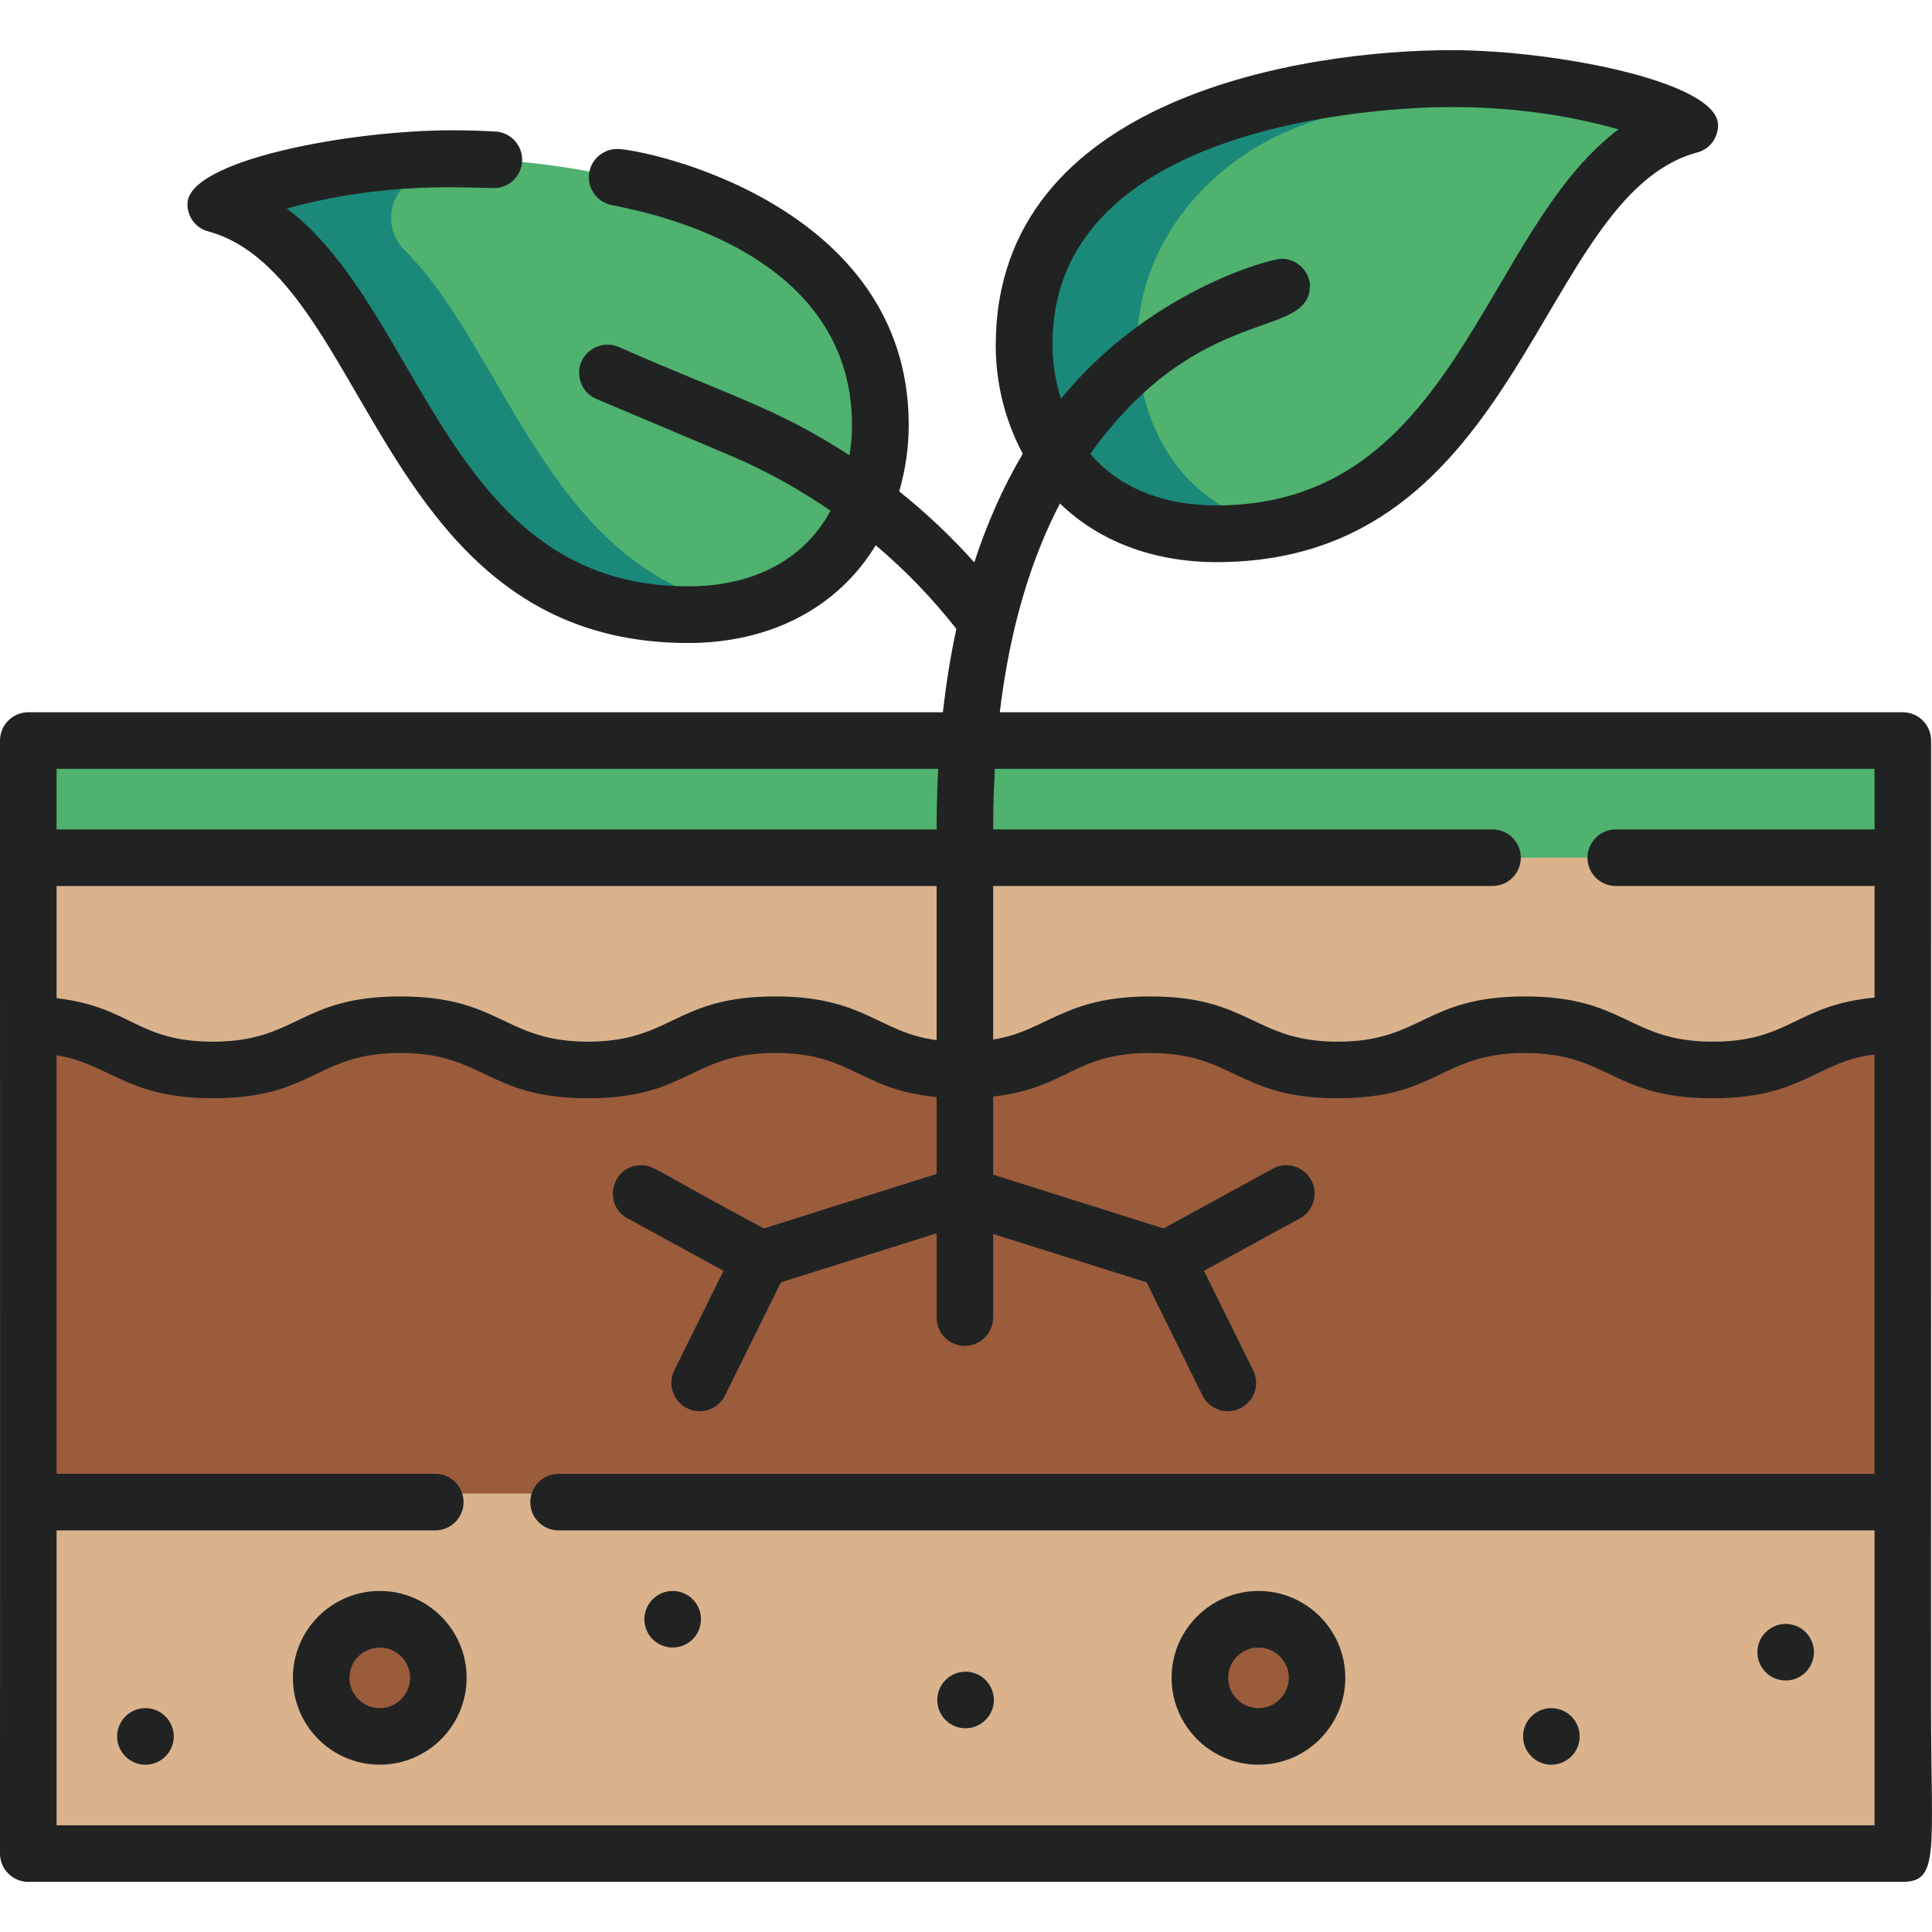 <?xml version="1.0" encoding="UTF-8"?> <svg xmlns="http://www.w3.org/2000/svg" width="48" height="48" viewBox="0 0 48 48" fill="none"><g clip-path="url(#clip0_3917_20669)"><path d="M47.275 46.051H0.703V37.108L23.989 34.989L47.275 37.108V46.051Z" fill="#DAB38D"></path><path d="M25.395 35.117L23.989 34.989L0.703 37.108V46.051H3.514V37.108L25.395 35.117Z" fill="#DAB38D"></path><path d="M47.275 21.31L23.989 23.466L0.703 21.31V18.399H47.275V21.31Z" fill="#4FB26E"></path><path d="M3.514 21.31V18.399H0.703V21.31L23.989 23.466L25.395 23.336L3.514 21.31Z" fill="#4FB26E"></path><path d="M0.703 37.107V25.459L3.077 24.003L23.989 23.466L44.976 24.003L47.275 25.459V37.107H0.703Z" fill="#9B5C3C"></path><path d="M5.889 23.931L3.077 24.003L0.703 25.459V37.107H3.514V25.459L5.889 23.931Z" fill="#9B5C3C"></path><path d="M0.703 25.459C2.964 25.48 2.986 26.583 5.292 26.583C7.621 26.583 7.621 25.459 9.949 25.459C12.278 25.459 12.278 26.583 14.606 26.583C16.935 26.583 16.935 25.459 19.264 25.459C21.592 25.459 21.592 26.583 23.921 26.583C26.249 26.583 26.249 25.459 28.578 25.459C30.906 25.459 30.906 26.583 33.235 26.583C35.563 26.583 35.563 25.459 37.892 25.459C40.221 25.459 40.221 26.583 42.55 26.583C44.879 26.583 44.879 25.459 47.208 25.459H47.275V21.31H0.703V25.459Z" fill="#DAB38D"></path><path d="M9.435 43.141C10.239 43.141 10.89 42.489 10.89 41.685C10.89 40.882 10.239 40.23 9.435 40.23C8.631 40.23 7.98 40.882 7.98 41.685C7.98 42.489 8.631 43.141 9.435 43.141Z" fill="#9B5C3C"></path><path d="M31.266 43.141C32.07 43.141 32.721 42.489 32.721 41.685C32.721 40.882 32.07 40.23 31.266 40.23C30.462 40.23 29.811 40.882 29.811 41.685C29.811 42.489 30.462 43.141 31.266 43.141Z" fill="#9B5C3C"></path><path d="M32.203 12.988C29.259 13.78 26.455 12.88 25.64 9.96C24.81 6.988 26.719 4.102 29.632 3.082C36.922 0.529 41.982 3.11 41.982 3.11C37.961 4.191 37.523 11.558 32.203 12.988Z" fill="#4FB26E"></path><path d="M28.451 9.96C27.621 6.988 29.531 4.102 32.443 3.082C34.258 2.446 35.935 2.129 37.43 2.011C35.364 1.843 32.695 2.009 29.632 3.082C26.719 4.102 24.81 6.988 25.64 9.96C26.407 12.709 28.938 13.667 31.688 13.109C30.157 12.745 28.942 11.72 28.451 9.96Z" fill="#1B8979"></path><path d="M15.098 14.989C18.038 15.793 20.846 14.904 21.673 11.988C22.515 9.019 20.617 6.125 17.709 5.093C10.429 2.511 5.359 5.071 5.359 5.071C9.375 6.169 9.784 13.537 15.098 14.989Z" fill="#4FB26E"></path><path d="M17.909 14.989C13.559 13.8 12.496 8.648 10.051 6.215C9.407 5.575 9.747 4.476 10.635 4.288C11.218 4.165 11.895 4.058 12.654 3.996C8.188 3.643 5.359 5.071 5.359 5.071C9.375 6.169 9.784 13.537 15.098 14.989C16.276 15.311 17.432 15.361 18.449 15.118C18.27 15.081 18.09 15.038 17.909 14.989Z" fill="#1B8979"></path><path d="M47.275 17.696H24.84C25.079 15.696 25.578 13.96 26.334 12.509C27.308 13.453 28.662 13.966 30.228 13.966C37.878 13.966 38.177 4.861 42.165 3.789C42.504 3.698 42.684 3.403 42.684 3.107C42.684 2.035 38.659 1.246 36.05 1.246C32.504 1.246 24.739 2.366 24.739 8.578C24.739 9.499 24.957 10.422 25.41 11.274C24.902 12.132 24.51 13.039 24.206 13.971C23.633 13.332 23.009 12.743 22.341 12.208C22.501 11.654 22.577 11.099 22.577 10.553C22.577 5.052 15.995 3.701 15.332 3.701C14.969 3.701 14.63 3.994 14.63 4.405C14.63 4.726 14.852 5.016 15.178 5.09C15.766 5.222 21.168 6.101 21.168 10.567C21.168 10.815 21.148 11.064 21.106 11.313C19.291 10.129 18.127 9.835 15.365 8.617C14.92 8.429 14.388 8.745 14.388 9.264C14.388 9.538 14.55 9.799 14.818 9.912L18.091 11.294C18.988 11.672 19.84 12.141 20.636 12.69C19.908 14.021 18.565 14.567 17.1 14.567C11.117 14.567 10.508 7.736 7.127 5.181C9.585 4.497 11.602 4.673 12.272 4.673C12.658 4.673 12.973 4.359 12.973 3.969C12.973 3.599 12.684 3.29 12.31 3.268C11.94 3.247 11.581 3.237 11.234 3.237C8.668 3.237 4.657 3.986 4.657 5.068C4.657 5.363 4.835 5.657 5.173 5.749C9.186 6.845 9.387 15.975 17.098 15.975C19.131 15.975 20.808 15.107 21.758 13.547C22.492 14.168 23.163 14.864 23.761 15.625C23.617 16.285 23.507 16.977 23.426 17.696H0.703C0.315 17.696 0 18.011 0 18.399C0.003 32.486 0 46.052 0 46.052C0 46.44 0.315 46.754 0.703 46.754H47.275C48.196 46.754 47.977 45.963 47.977 42.419L47.978 18.399C47.978 18.011 47.664 17.696 47.275 17.696ZM26.149 8.549C26.149 2.548 35.938 2.66 36.072 2.66C37.481 2.66 38.878 2.836 40.212 3.214C36.827 5.752 36.19 12.557 30.225 12.557C29.026 12.557 27.87 12.195 27.088 11.275C29.812 7.467 32.543 8.468 32.543 7.093C32.543 7.013 32.531 6.959 32.529 6.974C32.453 6.649 32.163 6.429 31.845 6.429C31.547 6.429 28.531 7.239 26.358 9.909C26.216 9.452 26.149 8.996 26.149 8.549ZM46.573 19.102V20.607H40.144C39.756 20.607 39.441 20.922 39.441 21.31C39.441 21.698 39.756 22.012 40.144 22.012H46.573V24.785C44.622 24.968 44.47 25.88 42.55 25.88C40.469 25.88 40.384 24.756 37.892 24.756C35.388 24.756 35.331 25.88 33.235 25.88C31.155 25.88 31.069 24.756 28.578 24.756C26.425 24.756 26.003 25.619 24.675 25.827V22.012H37.081C37.469 22.012 37.784 21.698 37.784 21.31C37.784 20.922 37.469 20.607 37.081 20.607H24.675C24.679 20.334 24.672 19.918 24.718 19.102H46.573ZM1.406 22.013H23.27V25.842C21.84 25.658 21.476 24.756 19.264 24.756C16.759 24.756 16.703 25.88 14.606 25.88C12.526 25.88 12.441 24.756 9.949 24.756C7.445 24.756 7.388 25.88 5.292 25.88C3.4 25.88 3.26 25.017 1.406 24.799V22.013ZM1.406 19.102H23.31C23.267 19.917 23.272 20.457 23.27 20.607H1.406V19.102ZM46.573 45.349H1.406V38.022H10.815C11.203 38.022 11.517 37.707 11.517 37.319C11.517 36.931 11.203 36.616 10.815 36.616H1.406V26.217C2.718 26.428 3.147 27.286 5.292 27.286C7.796 27.286 7.853 26.161 9.949 26.161C12.03 26.161 12.115 27.286 14.606 27.286C17.111 27.286 17.167 26.161 19.264 26.161C21.18 26.161 21.332 27.069 23.27 27.256V29.166L18.978 30.52C16.173 29.019 16.247 28.95 15.929 28.95C15.204 28.95 14.954 29.921 15.591 30.27L17.975 31.573L16.753 34.046C16.523 34.511 16.861 35.061 17.383 35.061C17.642 35.061 17.891 34.917 18.013 34.669L19.401 31.86L23.27 30.64V32.736C23.27 33.124 23.584 33.438 23.972 33.438C24.36 33.438 24.675 33.124 24.675 32.736V30.658L28.487 31.86L29.874 34.669C29.997 34.917 30.246 35.061 30.505 35.061C31.029 35.061 31.363 34.509 31.135 34.046L29.913 31.573L32.297 30.27C32.53 30.142 32.662 29.901 32.662 29.652C32.662 29.123 32.092 28.779 31.622 29.036L28.909 30.52L24.675 29.184V27.244C26.543 27.03 26.679 26.162 28.577 26.162C30.658 26.162 30.743 27.286 33.235 27.286C35.739 27.286 35.796 26.162 37.892 26.162C39.972 26.162 40.058 27.286 42.55 27.286C44.783 27.286 45.113 26.38 46.572 26.198V36.617H13.877C13.489 36.617 13.175 36.931 13.175 37.319C13.175 37.708 13.489 38.022 13.877 38.022H46.573V45.349Z" fill="#212323"></path><path d="M3.611 42.438C3.232 42.438 2.91 42.749 2.91 43.141C2.91 43.529 3.228 43.844 3.614 43.844C3.999 43.844 4.317 43.528 4.317 43.141C4.317 42.769 4.018 42.438 3.611 42.438Z" fill="#212323"></path><path d="M9.435 39.527C8.245 39.527 7.277 40.495 7.277 41.685C7.277 42.876 8.245 43.843 9.435 43.843C10.625 43.843 11.593 42.875 11.593 41.685C11.593 40.495 10.625 39.527 9.435 39.527ZM9.435 42.438C9.02 42.438 8.683 42.1 8.683 41.685C8.683 41.27 9.02 40.933 9.435 40.933C9.85 40.933 10.188 41.27 10.188 41.685C10.188 42.1 9.85 42.438 9.435 42.438Z" fill="#212323"></path><path d="M31.266 43.843C32.456 43.843 33.424 42.875 33.424 41.685C33.424 40.495 32.456 39.527 31.266 39.527C30.076 39.527 29.108 40.495 29.108 41.685C29.108 42.875 30.076 43.843 31.266 43.843ZM31.266 40.933C31.681 40.933 32.019 41.27 32.019 41.685C32.019 42.1 31.681 42.438 31.266 42.438C30.851 42.438 30.514 42.1 30.514 41.685C30.514 41.27 30.851 40.933 31.266 40.933Z" fill="#212323"></path><path d="M16.712 40.932C17.11 40.932 17.416 40.608 17.416 40.23C17.416 39.852 17.109 39.527 16.712 39.527C16.315 39.527 16.009 39.854 16.009 40.23C16.009 40.614 16.321 40.932 16.712 40.932Z" fill="#212323"></path><path d="M23.851 42.925C24.335 43.023 24.779 42.593 24.678 42.098C24.618 41.786 24.337 41.533 23.989 41.533C23.544 41.533 23.212 41.943 23.3 42.374C23.355 42.657 23.584 42.874 23.851 42.925Z" fill="#212323"></path><path d="M38.681 43.83C39.086 43.744 39.306 43.359 39.232 43.004C39.184 42.749 38.983 42.516 38.681 42.452C38.241 42.365 37.84 42.702 37.84 43.141C37.84 43.577 38.243 43.919 38.681 43.83Z" fill="#212323"></path><path d="M44.227 41.737C44.582 41.812 44.968 41.591 45.054 41.187C45.132 40.802 44.872 40.429 44.502 40.36C44.072 40.272 43.662 40.604 43.662 41.049C43.662 41.397 43.916 41.679 44.227 41.737Z" fill="#212323"></path></g><defs><clipPath id="clip0_3917_20669"><rect width="48" height="48" fill="white"></rect></clipPath></defs></svg> 
